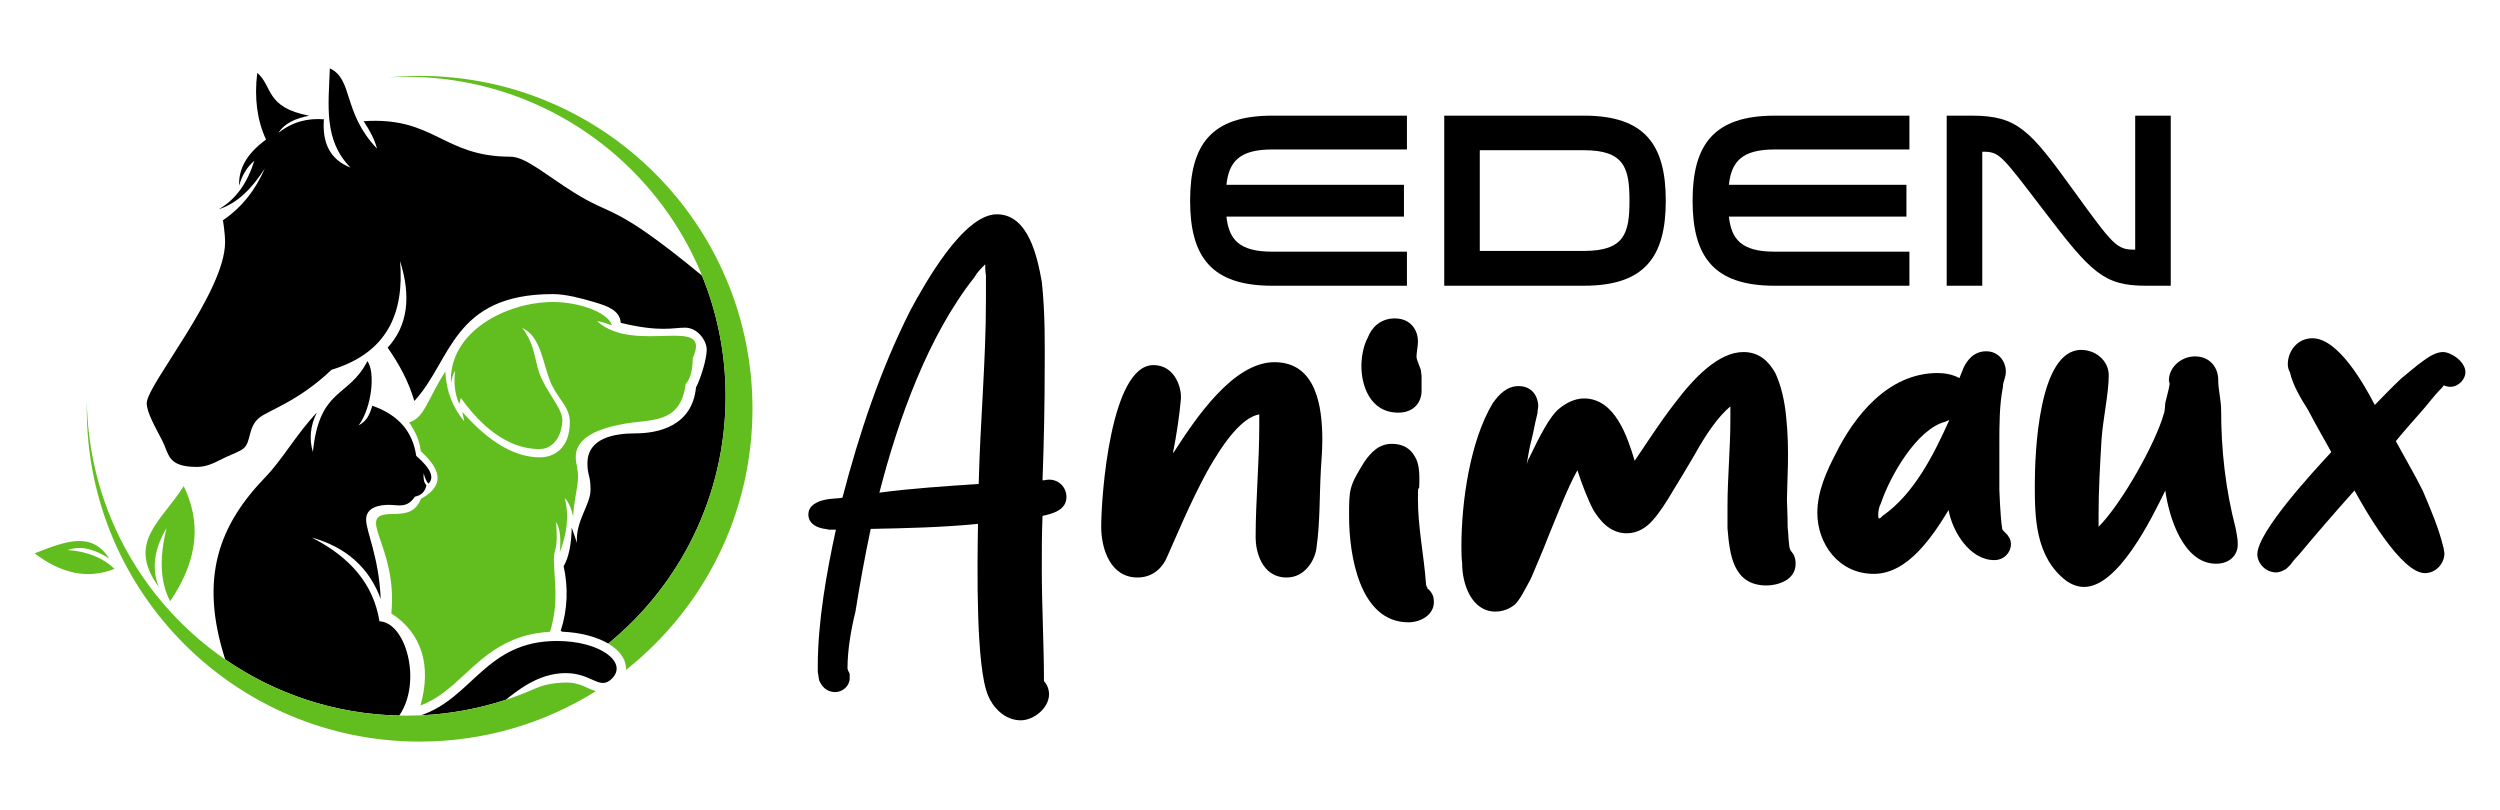 <?xml version="1.0" encoding="utf-8"?>
<!-- Generator: Adobe Illustrator 16.0.0, SVG Export Plug-In . SVG Version: 6.00 Build 0)  -->
<!DOCTYPE svg PUBLIC "-//W3C//DTD SVG 1.1//EN" "http://www.w3.org/Graphics/SVG/1.1/DTD/svg11.dtd">
<svg version="1.1" id="Calque_1" xmlns="http://www.w3.org/2000/svg" xmlns:xlink="http://www.w3.org/1999/xlink" x="0px" y="0px"
	 width="196px" height="63.5px" viewBox="0 0 196 63.5" enable-background="new 0 0 196 63.5" xml:space="preserve">
<g>
	<g>
		<path d="M28.119,33.347c0.638-0.334,0.86-0.827,1.067-1.537c2.13,0.737,3.182,2.104,3.446,3.93
			c1.163,1.005,1.443,1.718,0.954,2.178c-0.158-0.175-0.281-0.449-0.37-0.82c-0.037,0.414,0.015,0.743,0.213,0.933
			c-0.093,0.527-0.415,0.809-0.904,0.909c-0.619,0.94-1.308,0.64-2.037,0.64c-0.729,0-1.784,0.18-1.784,1.146
			s0.999,2.897,1.145,6.231c-0.919-2.479-2.738-4.073-5.422-4.817c2.994,1.51,4.857,3.65,5.321,6.566
			c2.11,0.103,3.35,4.802,1.551,7.395c-5.06-0.108-9.749-1.72-13.642-4.4c-2.078-6.454-0.438-10.57,3.132-14.276
			c1.396-1.448,2.406-3.338,4.054-5.084c-0.542,1.085-0.603,2.112-0.314,3.099c0.517-5.075,2.783-4.211,4.277-7.13
			C29.439,29.197,29.154,31.951,28.119,33.347"/>
		<path fill="#62BE1E" d="M13.34,47.134c-0.778-1.464-0.866-3.377-0.283-5.726c-0.956,1.597-1.193,3.139-0.607,4.619
			c-2.56-3.535,0.194-5.119,1.953-7.917C15.706,40.791,15.653,43.738,13.34,47.134"/>
		<path fill="#62BE1E" d="M8.567,43.794c-1.392-2.164-3.404-1.368-5.856-0.411c2.041,1.548,4.125,2.072,6.269,1.214
			c-0.849-0.79-1.982-1.353-3.665-1.476C6.467,42.725,7.531,43.129,8.567,43.794"/>
		<path d="M33.012,56.079c4.065-1.387,5.078-5.827,10.655-5.827c3.377,0,5.603,1.679,4.3,2.96c-0.967,0.952-1.543-0.441-3.626-0.441
			c-2.212,0-3.946,1.519-4.692,2.093C37.544,55.554,35.319,55.974,33.012,56.079"/>
		<path fill="#62BE1E" d="M30.743,40.299c1.344,0,1.847-0.262,2.266-1.192c2.051-1.138,1.382-2.451-0.022-3.736
			c-0.087-0.832-0.44-1.567-0.912-2.257c1.191-0.344,1.385-1.694,2.838-3.992c0.08,1.636,0.627,2.896,1.482,3.903l-0.151-0.734
			c2.161,2.453,4.189,3.564,6.076,3.564c1.101,0,2.354-0.686,2.354-2.767c0-1.264-1.021-1.839-1.571-3.275
			c-0.582-1.518-0.73-3.431-2.158-4.101c1.11,1.439,0.912,2.678,1.518,3.977c0.647,1.388,1.689,2.453,1.625,3.348
			c-0.1,1.414-0.877,2.169-1.784,2.169c-1.317,0-3.65-0.48-6.174-4.007l-0.128,0.47c-0.352-0.802-0.44-1.677-0.316-2.612
			c-0.174,0.276-0.275,0.622-0.33,1.014c-0.227-4.057,4.343-6.392,7.991-6.394c2.089-0.002,4.337,0.828,4.632,1.832
			c-0.414-0.15-0.801-0.293-1.166-0.329c2.962,2.679,9.068-0.577,7.502,2.89c-0.014,0.84-0.14,1.576-0.558,2.04
			c-0.413,3.16-2.696,2.732-4.813,3.113c-2.029,0.365-3.907,1.079-3.804,2.741c0.03,0.487,0.177,0.704,0.177,1.457
			c0,0.755-0.328,1.812-0.38,3.068c-0.163-0.683-0.378-1.176-0.659-1.432c0.373,1.454,0.139,2.861-0.393,4.246
			c0.1-0.996,0.048-1.839-0.291-2.383c0.2,2.396-0.196,1.986-0.169,2.991c0.058,2.044,0.365,3.222-0.263,5.501
			c-0.023,0.042-0.047,0.082-0.07,0.123c-3.243,0.177-5.045,1.843-6.645,3.322c-1.072,0.993-2.09,1.932-3.486,2.457
			c0.892-3.108,0.109-5.689-2.282-7.221C31.214,42.707,27.686,40.299,30.743,40.299"/>
		<path d="M17.647,18.986c0-0.709-0.168-1.717-0.168-1.717c1.524-1.04,2.576-2.428,3.284-4.069
			c-1.007,1.591-2.176,2.755-3.621,3.209c1.387-0.79,2.268-2.115,2.8-3.807c-0.564,0.482-0.97,1.129-1.194,1.961
			c-0.051-1.246,0.516-2.46,2.109-3.622c-0.702-1.513-0.928-3.256-0.69-5.227c1.231,1.035,0.612,2.701,4.069,3.359
			c-1.043,0.204-1.921,0.576-2.408,1.344c1.115-0.881,2.314-1.164,3.566-1.063c-0.145,1.869,0.501,3.17,2.09,3.789
			c-2.12-2.147-1.73-4.849-1.624-7.784c1.843,0.852,0.996,3.472,3.696,6.29c-0.176-0.701-0.567-1.42-1.045-2.146
			c5.544-0.378,6.212,2.782,11.498,2.782c1.182,0,2.674,1.354,4.995,2.812c3.135,1.968,3.049,0.758,10.036,6.515
			c1.189,2.916,1.848,6.106,1.848,9.453c0,7.81-3.576,14.785-9.181,19.376h-0.05c-0.901-0.522-2.164-0.858-3.569-0.913l-0.127-0.074
			c0.548-1.689,0.595-3.406,0.229-5.063c0.414-0.708,0.605-1.746,0.635-3.023l0.41,1.195c-0.132-1.716,1.063-2.974,1.063-4.162
			c0-1.19-0.243-1.091-0.243-2.072c0-1.967,2.052-2.353,3.771-2.353c1.72,0,4.438-0.534,4.742-3.602
			c0.353-0.658,0.839-2.216,0.839-2.949c0-0.734-0.719-1.736-1.699-1.736s-1.922,0.367-5.04-0.374
			c-0.065-0.959-0.98-1.309-2.099-1.636c-1.027-0.303-2.219-0.621-3.239-0.621c-7.87,0-7.937,5.25-10.846,8.381
			c-0.446-1.525-1.19-2.895-2.091-4.183c1.579-1.72,1.855-4.006,0.971-6.793c0.343,4.082-0.986,7.194-5.376,8.53
			c-2.594,2.483-4.972,3.187-5.674,3.77c-0.877,0.729-0.616,1.848-1.194,2.372c-0.287,0.259-0.865,0.443-1.493,0.744
			c-0.641,0.309-1.337,0.729-2.166,0.729c-2.37,0-2.191-1.006-2.744-2.071c-0.566-1.095-1.213-2.204-1.213-2.932
			C11.506,30.168,17.647,22.919,17.647,18.986"/>
		<path fill="#62BE1E" d="M6.81,31.517c0.242,13.621,11.357,24.589,25.037,24.589c0.355,0,0.708-0.009,1.061-0.023v0.002
			c0.033-0.002,0.066-0.005,0.1-0.005c0.112-0.006,0.226-0.012,0.337-0.019c0.095-0.006,0.187-0.012,0.28-0.019
			c0.114-0.009,0.229-0.019,0.343-0.026c0.089-0.008,0.179-0.016,0.268-0.023c0.117-0.011,0.233-0.022,0.351-0.035
			c0.085-0.009,0.171-0.019,0.255-0.029c0.12-0.014,0.24-0.029,0.36-0.046c0.079-0.01,0.159-0.021,0.238-0.033
			c0.125-0.019,0.248-0.036,0.371-0.056c0.072-0.013,0.145-0.022,0.218-0.036c0.129-0.021,0.258-0.044,0.386-0.067
			c0.064-0.013,0.128-0.023,0.191-0.036c0.136-0.025,0.272-0.054,0.408-0.081c0.052-0.011,0.103-0.021,0.154-0.033
			c0.146-0.032,0.293-0.065,0.439-0.099c0.033-0.008,0.066-0.018,0.1-0.023c0.163-0.04,0.326-0.079,0.488-0.122
			c0.001,0,0.002-0.001,0.003-0.001c1.32-0.345,2.599-0.794,3.824-1.342h0.004v0.002c0.534-0.241,1.257-0.418,2.315-0.446
			c0.782-0.021,1.31,0.233,1.773,0.442c0.2,0.09,0.396,0.176,0.599,0.238c-4.007,2.504-8.74,3.951-13.813,3.951
			c-14.412,0-26.096-11.683-26.096-26.095C6.804,31.867,6.806,31.692,6.81,31.517"/>
		<path fill="#62BE1E" d="M48.945,51.768c-0.206-0.504-0.648-0.949-1.258-1.308c5.616-4.593,9.201-11.575,9.201-19.394
			c0-13.831-11.212-25.044-25.043-25.044c-0.458,0-0.912,0.015-1.363,0.038c0.796-0.074,1.602-0.111,2.416-0.111
			c14.413,0,26.096,11.683,26.096,26.096c0,8.302-3.878,15.698-9.92,20.478C49.091,52.271,49.049,52.017,48.945,51.768"/>
	</g>
	<g>
		<g>
			<path d="M64.965,41.524c-0.171-0.058-0.397-0.058-0.567-0.114c-0.455-0.112-1.022-0.398-1.022-1.08
				c0-0.455,0.283-0.738,0.624-0.909c0.284-0.171,0.625-0.228,0.91-0.284c0.397-0.057,0.795-0.057,1.136-0.114
				c1.307-5,2.955-10.003,5.342-14.721c1.138-2.104,4.149-7.502,6.766-7.502c2.5,0,3.182,3.411,3.523,5.287
				c0.284,2.558,0.228,5.4,0.228,6.536c0,3.012-0.059,6.024-0.171,9.036c0.171,0,0.341-0.057,0.511-0.057
				c0.796,0,1.364,0.625,1.364,1.364c0,1.022-1.079,1.308-1.875,1.479c-0.058,1.363-0.058,2.728-0.058,4.147
				c0,2.955,0.17,5.911,0.17,8.812c0.229,0.227,0.399,0.625,0.399,1.023c0,1.079-1.193,2.045-2.216,2.045
				c-1.308,0-2.217-1.079-2.56-1.932c-0.965-2.218-0.853-10.118-0.794-13.472c-2.785,0.283-5.627,0.342-8.412,0.398
				c-0.455,2.16-0.853,4.318-1.194,6.479c-0.34,1.365-0.625,3.013-0.625,4.434c0,0.059,0,0.059,0.057,0.229
				c0.058,0.057,0.058,0.112,0.114,0.228v0.341c0,0.567-0.512,1.08-1.137,1.08c-0.739,0-1.079-0.513-1.251-0.908
				c-0.058-0.229-0.058-0.457-0.113-0.626V52.21c0-3.411,0.683-7.331,1.422-10.685L64.965,41.524L64.965,41.524z M76.73,37.943
				c0.113-4.831,0.568-9.606,0.568-14.437v-1.932c-0.057-0.284-0.057-0.57-0.057-0.853c-0.342,0.341-0.627,0.625-0.853,1.024
				c-3.639,4.603-5.969,11.14-7.445,16.879C71.501,38.284,74.173,38.113,76.73,37.943z"/>
			<path d="M92.073,35.385c1.648-2.558,4.604-6.99,7.843-6.99c3.296,0,3.753,3.523,3.753,6.082c0,0.738-0.059,1.535-0.112,2.33
				c-0.115,2.046-0.059,4.147-0.344,6.14c-0.112,0.965-0.908,2.329-2.329,2.329c-1.989,0-2.443-2.103-2.443-3.125
				c0-2.9,0.285-5.854,0.285-8.753v-0.911c-1.308,0.228-2.729,2.046-4.094,4.491c-1.362,2.5-2.499,5.285-3.068,6.536
				c-0.397,1.023-1.193,1.762-2.387,1.762c-2.104,0-2.843-2.217-2.843-3.978c0-2.444,0.739-12.675,4.093-12.675
				c1.592,0,2.159,1.592,2.159,2.5v0.114c-0.112,1.307-0.341,2.842-0.624,4.263C92.017,35.499,92.017,35.442,92.073,35.385z"/>
			<path d="M111.963,46.174l0.113,0.112c0.058,0.06,0.113,0.114,0.171,0.229c0.113,0.171,0.17,0.398,0.17,0.683
				c0,1.08-1.138,1.592-1.988,1.592c-3.865,0-4.661-5.344-4.661-8.299c0-2.159,0-2.342,1.192-4.273
				c0.512-0.739,1.137-1.421,2.161-1.421c0.91,0,1.478,0.397,1.819,1.022c0.283,0.455,0.339,1.138,0.339,1.648
				c0,1.818-0.113-0.159-0.113,1.659c0,2.217,0.455,4.318,0.624,6.536c0,0.228,0.059,0.341,0.113,0.398
				C111.904,46.117,111.904,46.174,111.963,46.174z M111.451,29.511v1.137c0,0.909-0.626,1.704-1.818,1.704
				c-2.274,0-2.899-2.216-2.899-3.637c0-0.624,0.113-1.534,0.512-2.272c0.282-0.741,0.966-1.479,2.103-1.479
				c1.252,0,1.818,0.91,1.818,1.819c0,0.398-0.113,0.796-0.113,1.194c0,0.114,0.057,0.284,0.171,0.569
				c0.057,0.17,0.113,0.284,0.169,0.454C111.393,29.112,111.451,29.34,111.451,29.511z"/>
			<path d="M114.575,42.83c0-3.522,0.682-8.24,2.442-11.196c0.512-0.739,1.138-1.364,2.047-1.364c1.081,0,1.535,0.852,1.535,1.591
				c0,0.058-0.057,0.285-0.057,0.512c-0.06,0.229-0.113,0.454-0.172,0.74c-0.112,0.568-0.228,1.08-0.283,1.307
				c-0.17,0.624-0.283,1.307-0.397,1.988c0.057-0.17,0.112-0.396,0.228-0.567c0.739-1.536,1.592-3.24,2.329-3.808
				c0.399-0.341,1.138-0.796,1.933-0.796c2.446,0,3.412,3.013,3.979,4.888c0.854-1.25,1.933-2.955,3.125-4.489
				c1.536-2.047,3.467-4.036,5.399-4.036c1.251,0,1.991,0.739,2.503,1.647c0.453,0.967,0.74,2.217,0.851,3.466
				c0.283,2.501,0.059,5.287,0.059,6.48c0,0.227,0.056,1.192,0.056,2.158c0.058,0.455,0.058,0.91,0.113,1.309
				c0,0.169,0.058,0.454,0.172,0.567c0.058,0.058,0.112,0.172,0.171,0.228c0.112,0.228,0.169,0.455,0.169,0.739
				c0,1.365-1.534,1.707-2.272,1.707c-2.673,0-2.899-2.501-3.07-4.49v-1.648c0-2.33,0.227-4.604,0.227-6.877v-1.023
				c-0.964,0.795-1.934,2.217-2.783,3.751c-0.569,0.967-1.138,1.933-1.705,2.843c-0.568,0.966-1.08,1.763-1.648,2.386
				c-0.51,0.569-1.193,0.967-1.99,0.967c-1.361,0-2.158-1.08-2.613-1.819c-0.399-0.738-0.911-2.045-1.254-3.124
				c-0.736,1.306-1.475,3.24-2.272,5.172c-0.453,1.192-0.966,2.33-1.363,3.296c-0.456,0.852-0.853,1.648-1.251,2.047
				c-0.397,0.341-0.966,0.567-1.535,0.567c-1.876,0-2.614-2.16-2.614-3.752C114.575,43.683,114.575,43.172,114.575,42.83z"/>
			<path d="M146.912,44.991c-2.786,0-4.433-2.388-4.433-4.775c0-1.706,0.736-3.296,1.477-4.718c1.365-2.729,3.979-6.252,7.957-6.252
				c0.569,0,1.194,0.114,1.706,0.399c0.114-0.285,0.228-0.57,0.341-0.853c0.285-0.569,0.797-1.251,1.763-1.251
				c0.967,0,1.535,0.795,1.535,1.592c0,0.227-0.058,0.454-0.113,0.624c-0.058,0.17-0.114,0.342-0.114,0.57
				c-0.282,1.421-0.282,3.012-0.282,4.433v3.638c0.056,1.591,0.169,2.842,0.228,3.069c0,0.058,0.056,0.113,0.113,0.171l0.171,0.17
				c0.169,0.17,0.398,0.455,0.398,0.854c0,0.625-0.512,1.25-1.309,1.25c-1.934,0-3.296-2.272-3.58-3.923
				C151.517,42.036,149.583,44.991,146.912,44.991z M147.424,40.614l0.17-0.17c2.445-1.706,3.98-4.718,5.229-7.504
				c-0.056,0-0.17,0.059-0.283,0.114c-2.273,0.569-4.377,4.319-5.061,6.366c-0.169,0.341-0.227,0.624-0.227,0.965
				c0,0.059,0,0.173,0.058,0.285C147.368,40.614,147.368,40.614,147.424,40.614z"/>
			<path d="M169.645,32.43c0.058-0.057,0.115-0.739,0.115-0.852c0.113-0.512,0.282-1.023,0.339-1.478
				c0-0.113-0.057-0.171-0.057-0.284c0-1.023,0.966-1.875,2.046-1.875c1.195,0,1.819,0.909,1.819,1.817
				c0,0.796,0.229,1.648,0.229,2.388c0,3.125,0.34,6.195,1.137,9.264c0.056,0.341,0.169,0.796,0.169,1.252
				c0,0.909-0.681,1.533-1.705,1.533c-2.558,0-3.693-3.635-3.977-5.739c-1.082,2.217-3.695,7.559-6.366,7.559
				c-0.569,0-1.023-0.229-1.364-0.454c-2.501-1.877-2.501-5.116-2.501-7.56s0.282-10.57,3.639-10.57
				c1.134,0,2.157,0.852,2.157,1.987c0,1.423-0.453,3.411-0.567,5.06c-0.113,1.933-0.23,3.922-0.23,5.854v0.967
				C166.349,39.478,169.02,34.703,169.645,32.43z"/>
			<path d="M178.453,44.878c-0.853,0-1.478-0.739-1.478-1.422c0-1.762,4.434-6.536,5.798-8.014
				c-0.399-0.739-1.138-1.989-1.818-3.296c-0.57-0.91-1.195-1.933-1.423-2.955c-0.112-0.171-0.169-0.455-0.169-0.626
				c0-1.022,0.737-2.046,1.933-2.046c2.045,0,4.093,3.695,4.887,5.229c0.57-0.568,1.309-1.364,2.104-2.103
				c0.57-0.454,1.138-0.966,1.707-1.364c0.454-0.34,1.021-0.682,1.533-0.682c0.626,0,1.763,0.739,1.763,1.592
				c0,0.511-0.512,1.136-1.192,1.136c-0.228,0-0.341-0.058-0.513-0.114c-0.058,0.114-0.171,0.227-0.34,0.397
				c-0.398,0.399-0.854,1.024-1.309,1.537c-0.853,0.965-1.705,1.932-2.103,2.442c0.738,1.364,1.478,2.613,2.103,3.865
				c0.625,1.477,1.252,2.897,1.648,4.547c0,0.112,0.056,0.227,0.056,0.398c0,0.739-0.624,1.534-1.533,1.534
				c-1.876,0-4.775-5.116-5.514-6.479c-1.477,1.648-2.955,3.353-4.378,5.059c-0.281,0.283-0.512,0.567-0.622,0.739l-0.228,0.228
				c-0.115,0.113-0.172,0.171-0.229,0.171C178.965,44.764,178.68,44.878,178.453,44.878z"/>
		</g>
		<g enable-background="new    ">
			<path d="M99.739,11.718c-2.611,0-3.393,0.995-3.587,2.77h13.918v2.495H96.152c0.194,1.773,0.976,2.748,3.587,2.748h10.565v2.671
				H99.739c-4.776,0-6.434-2.28-6.434-6.667c0-4.387,1.657-6.667,6.434-6.667h10.565v2.65H99.739z"/>
			<path d="M113.228,9.067h10.955c4.777,0,6.414,2.28,6.414,6.667c0,4.386-1.637,6.667-6.414,6.667h-10.955V9.067z M124.183,11.777
				h-8.168v7.895h8.168c3.178,0,3.568-1.384,3.568-3.937C127.751,13.181,127.36,11.777,124.183,11.777z"/>
			<path d="M139.133,11.718c-2.612,0-3.393,0.995-3.587,2.77h13.919v2.495h-13.919c0.194,1.773,0.975,2.748,3.587,2.748h10.565
				v2.671h-10.565c-4.776,0-6.434-2.28-6.434-6.667c0-4.387,1.657-6.667,6.434-6.667h10.565v2.65H139.133z"/>
			<path d="M155.409,22.401h-2.788V9.067h1.97c3.586,0,4.561,1.15,7.934,5.809c3.177,4.386,3.411,4.698,4.854,4.698h0.02V9.067
				h2.788v13.334h-1.969c-3.295,0-4.29-1.053-7.935-5.829c-3.412-4.464-3.509-4.678-4.854-4.678h-0.019V22.401z"/>
		</g>
	</g>
</g>
</svg>
